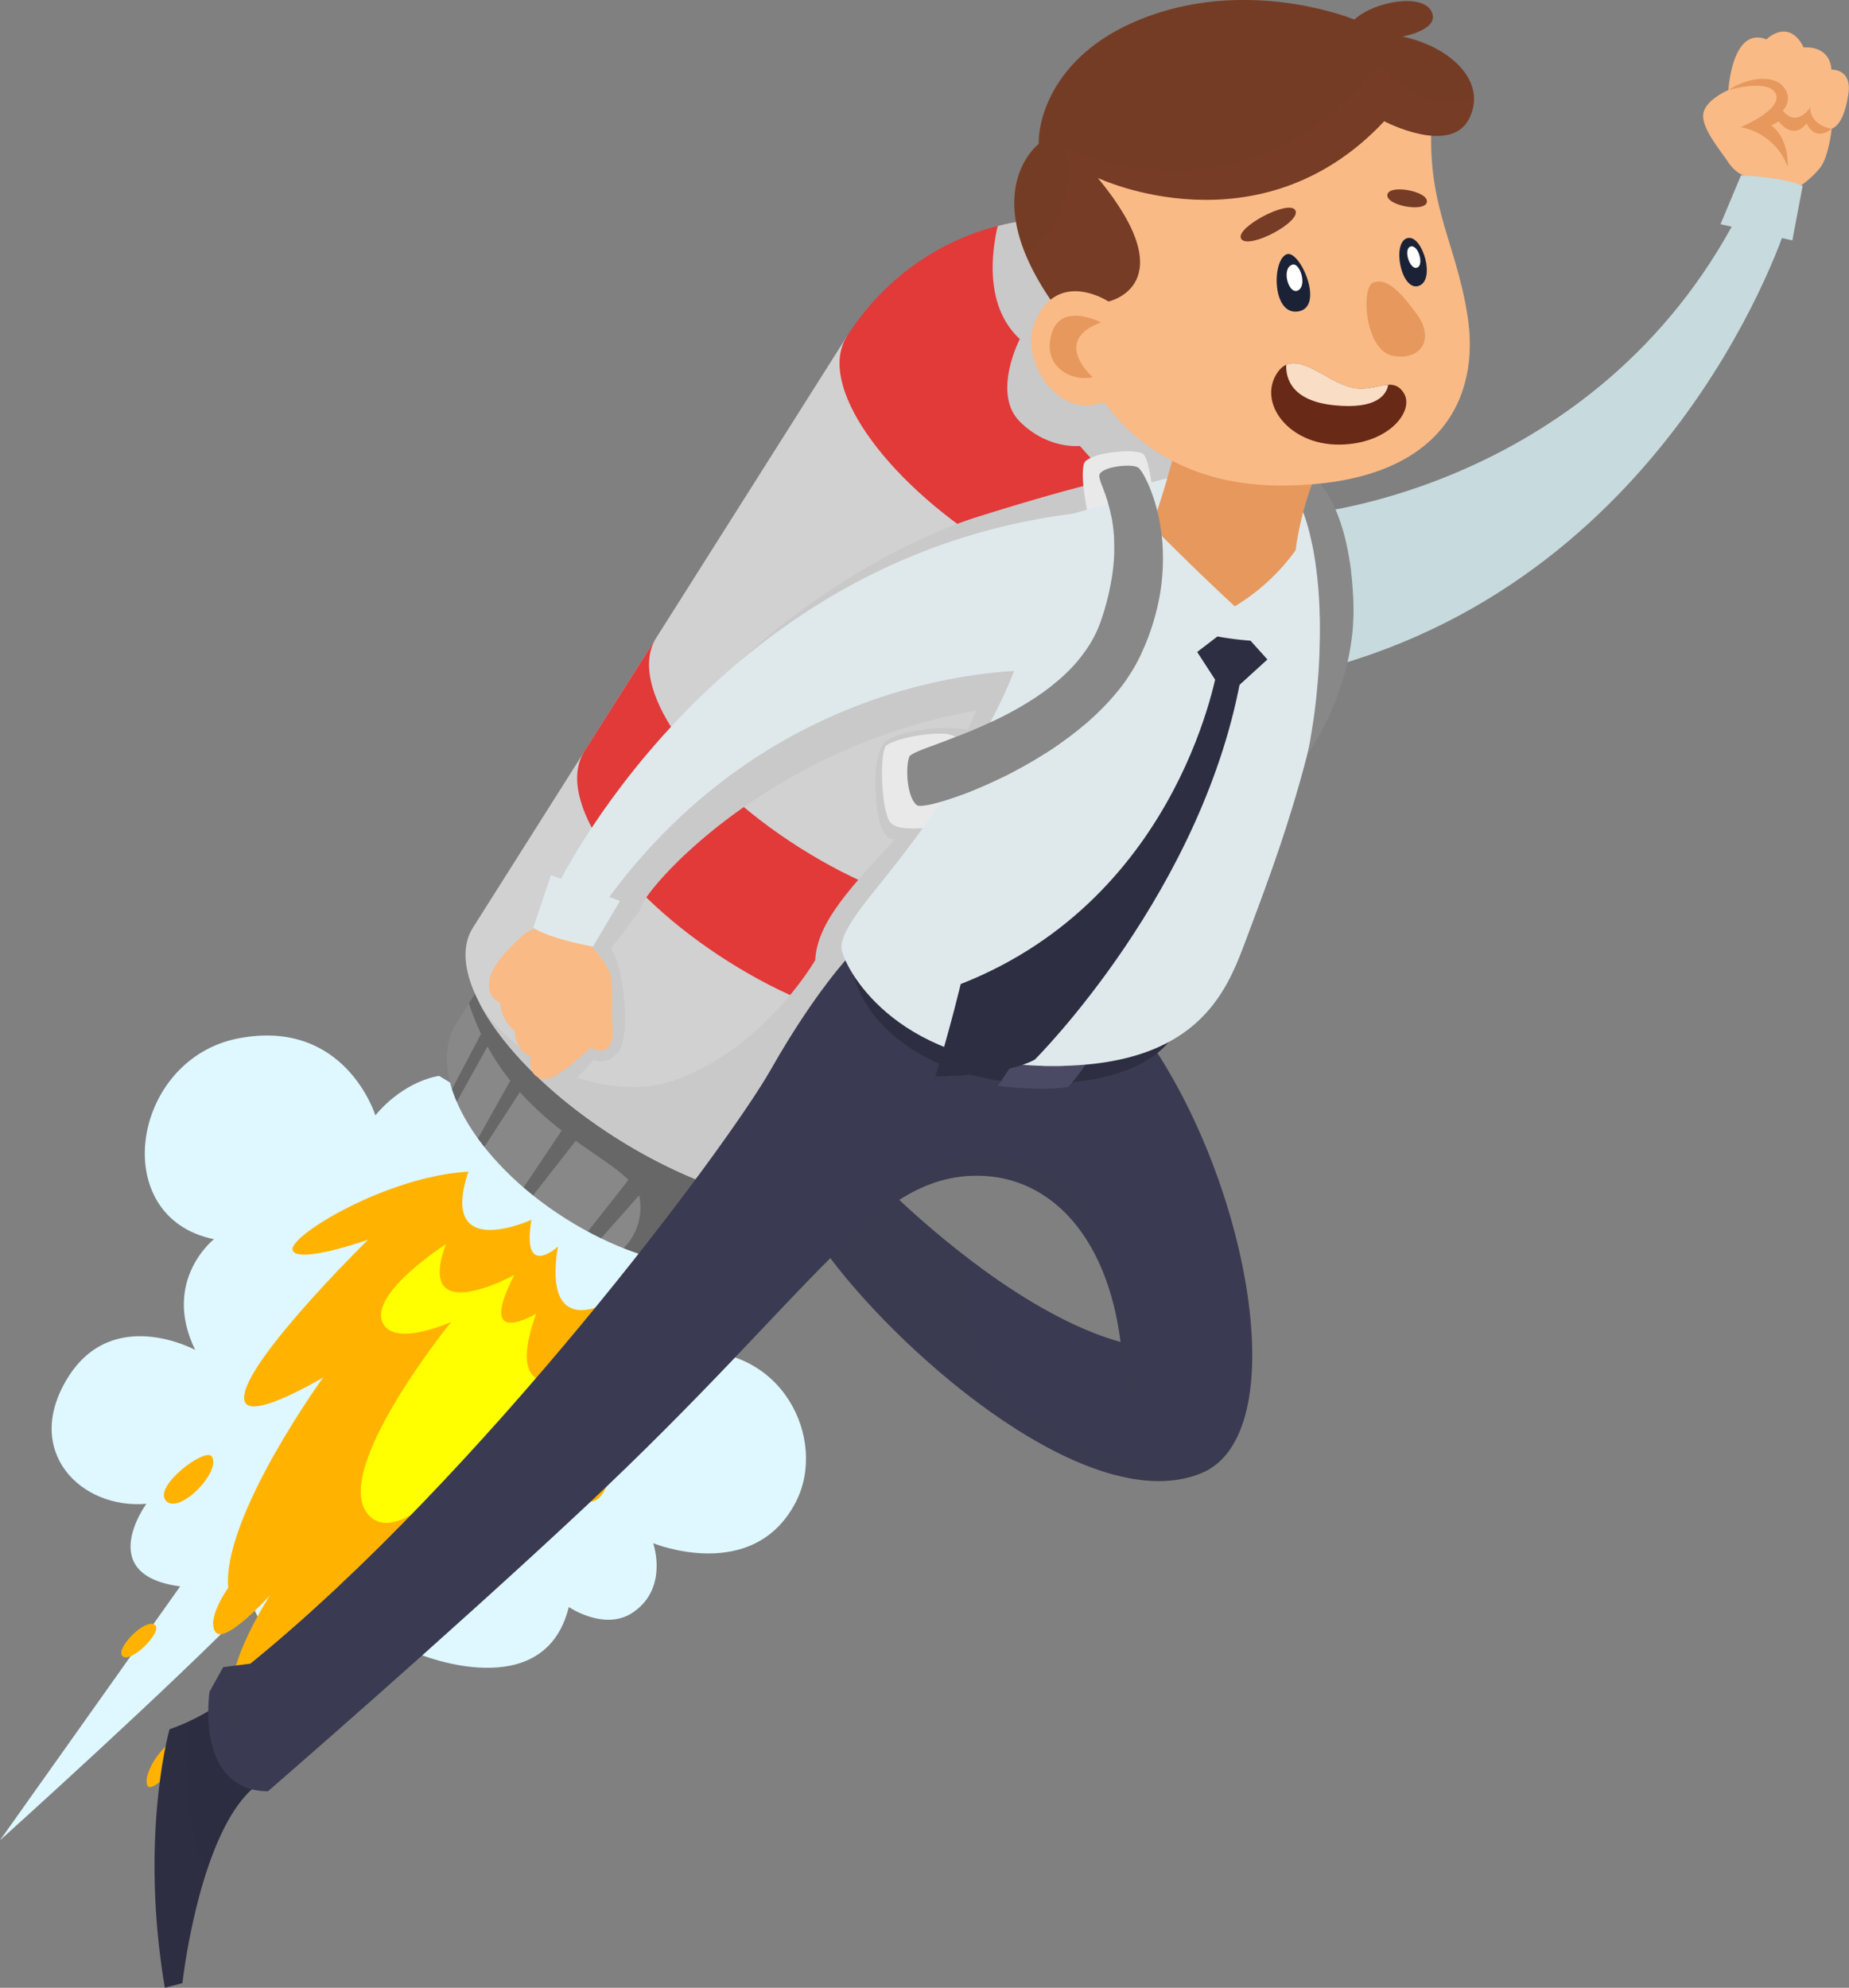 <svg viewBox="0 0 547.33 588.43" xmlns="http://www.w3.org/2000/svg"><rect x="0" y="0" width="547.33" height="588.43" fill="#808080" stroke="none"/><path d="m123.93 489.6s37.22 15.56 44.44-13.89c0 0 10.56 7.23 18.89 1.67s7.78-15 6.11-20.55c0 0 29.67 12.14 42.22-12.23 9.45-18.33-3.89-47.22-33.33-44.44 0 0 10-18.89 13.33-29.45l-85.59-52.22s-10 1.11-18.89 11.67c0 0-8.89-28.89-40.56-22.78s-38.94 53-7.22 59.45c0 0-15.56 12.22-5.56 32.77 0 0-24.44-13.33-37.77 8.34s3.89 38.89 23.33 37.22c0 0-15.56 21.11 10 24.44l-53.33 75.16s51.68-46.51 74.48-70.16c13.2 33.45 49.45 15 49.45 15z" fill="#dff7ff"/><g fill="#ffb300"><path d="m138.65 346.83c-24.2 1.33-53.75 19.3-52 23.35s22.28-3.18 22.28-3.18-39.7 39-36.48 47.89c2 5.63 23.22-7.15 23.22-7.15s-29.97 41.38-28.11 62.26c0 0-6.59 9.24-3.77 13.11s16.09-10.83 16.09-10.83-16.35 25.53-8.95 30.8 46.79-25.2 69.82-56.19c0 0-5.18 17.69 2.91 17.42s24.18-33.89 24.18-33.89-2.38 13.21 6.69 14.07c8.27.79 11.24-30.1 5.33-58.95 0 0-19.26 11.36-14.71-16.53 0 0-10.81 9.95-7.84-7.91 0-.03-27.7 12.74-18.66-14.27z"/><path d="m189.63 398.52c-4.52 1.56-.24 27.72 4.86 25.78s-1.78-26.84-4.86-25.78z"/><path d="m62.69 431.17c-1.89-2.86-17.5 8.9-13.54 13.12s16.45-8.72 13.54-13.12z"/><path d="m36.12 490.1c2.14 2.93 12.57-7.36 9.64-9.17s-11.34 6.83-9.64 9.17z"/><path d="m43.76 528.76c1.56 2.43 15.39-11.76 10.72-13.76s-12.92 10.33-10.72 13.76z"/><path d="m120 485.07c-3.58-2.16-12.13 8.54-9 11.26s13.24-8.72 9-11.26z"/></g><path d="m132 368.29s-21.56 13.84-19 22.51 20.55.53 20.55.53-35.82 44.08-24.56 57 41.17-29.06 41.17-29.06 13.47 12.52 22.29-12.83c0 0-24.59 12.64-13.74-17.59 0 0-18.06 11-6.46-11.43.01-.02-29.65 16.32-20.25-9.13z" fill="#ff0"/><path d="m157.5 267.48-22.44 35.52c-9.3 14.7 5.19 40.54 32.37 57.73s56.73 19.2 66 4.5l22.44-35.48z" fill="#888"/><path d="m138.81 297a76.15 76.15 0 0 0 3.59 9.05l-8.59 16.31c.39 1.23.87 2.48 1.41 3.74l9.09-16.32a72.08 72.08 0 0 0 6.75 10.12l-9.58 17.1c.61.83 1.25 1.67 1.91 2.5l10.5-16.22a92.12 92.12 0 0 0 12.39 11.37l-11.28 16.83c.92.79 1.86 1.57 2.82 2.35l12.6-16.13c6.42 4.62 12.16 8.13 15.62 11.57l-12 15.25c1.3.7 2.59 1.37 3.89 2 3-3.32 7.22-8.08 11.22-12.65a6.73 6.73 0 0 1 .27 1.18 17.21 17.21 0 0 1 -4.78 14.42c21.49 8.5 41.51 7.34 48.85-4.28l22.44-35.48-98.43-62.23z" fill="#676767"/><path d="m256.91 348.65c-8.81 13.93-42.13 8.65-74.43-11.77s-51.34-48.27-42.53-62.2l110.72-175.07 117 74z" fill="#d1d1d1"/><path d="m236.81 251c-32.3-20.43-51.34-48.28-42.54-62.2l-21.27 33.59c-8.81 13.93 10.23 41.77 42.53 62.2s65.62 25.7 74.43 11.77l21.26-33.61c-8.79 13.92-42.11 8.65-74.41-11.75z" fill="#e23939"/><path d="m348.12 75c-32.29-20.43-75.93-9.39-97.45 24.64-8.81 13.92 10.24 41.77 42.54 62.2s65.62 25.69 74.42 11.77c21.53-34.06 12.79-78.21-19.51-98.61z" fill="#e23939"/><path d="m348.12 75a67.28 67.28 0 0 0 -52.79-8.1c-1.91 8.25-3.75 23.95 6.55 33.46 0 0-8.34 16.11 0 24.44s17.77 7.2 17.77 7.2l8.89 10s-11.25 2.23-39.16 11c-23.71 7.43-65.42 30.41-92.09 67.08-24.81 34.08-27.91 52.92-27.91 52.92l-6.95 42.44a53.73 53.73 0 0 1 -20.61-18.69c6.68 13 21.28 27.91 40.66 40.17 32.3 20.42 65.62 25.7 74.43 11.77l110.72-175.11c21.53-34.03 12.79-78.18-19.51-98.58zm-83.12 173.38c-13.33 14.45-23.12 24.72-23.68 35.83 0 0-15 26.12-41.67 35.56-8.36 3-18.81 2.58-28.89-.81a48.13 48.13 0 0 0 5-5.3s3.34 2.22 7.23-2.22 1.66-26.11-2.23-30.56l8.89-11.67c-1.11-3.33 35.56-47.77 99.45-58.88 0 0-1 2.27-2.71 5.83-3.26-1.53-19.72-.49-24.1 3.26-2.42 2.08-3.75 7.5-2.84 18.52.55 5.98 2.33 10.94 5.55 10.44z" fill="#c9c9c9"/><g fill="#e9e9e9"><path d="m320.83 137.34c-1.15 4.61 1.25 14.79 1.25 14.79l19.38-3.75s-1-12.29-3.13-14-16.66-.38-17.5 2.96z"/><path d="m283.13 218.59c-2-3.29-19.54-.13-21.05 2.5-1.66 2.92-1.25 17.92 1.25 22.08s20.84 1.46 21.67-3.12-.62-19.38-1.87-21.46z"/><path d="m321.37 148.58c.37 2.08.71 3.55.71 3.55l19.38-3.75s-1-12.29-3.13-14c-1.48-1.18-9.28-.89-14 .58a3.6 3.6 0 0 1 .42 3.8c-1.14 3.24.65 8.39-3.38 9.82z"/><path d="m285 240.05c.83-4.58-.62-19.38-1.87-21.46-.71-1.18-3.44-1.53-6.71-1.37a7.1 7.1 0 0 1 -5 4.08c-5.63 1.46-5.42 6.25-5.21 11.46.18 4.45 2.52 9-1.62 11.51 4.95 2.47 19.67-.12 20.41-4.22z"/></g><path d="m64.73 504.62a64.66 64.66 0 0 1 -14.54 7.28s-9 31.51-1.39 76.53l5.2-1.38s5.54-50.22 24.59-60.26z" fill="#2e2e42"/><path d="m78.59 526.79-13.86-22.17a55.7 55.7 0 0 1 -8.54 4.78c-1.1 8.29-2.73 28.8 4.89 44.81 3.83-11.76 9.46-23.21 17.51-27.42z" fill="#2e2e42" opacity=".3"/><path d="m339.36 306.88-87.61-24.25s-10.39 10.74-23.55 33.94-86.2 120.87-154.12 175.93l-8 1-4.08 7.31c-1.73 15.59 2.77 29.44 17.32 29.44 0 0 53.13-46 93.85-84.15 34.71-32.55 56-57.22 72.65-73.69 22.59 30 77.31 77.15 109.86 63.64 27.6-11.46 14.16-85.88-16.32-129.17zm-73.18 48.3c6.72-4.27 13.26-6.65 20.54-7.09 22.86-1.39 40.87 16.62 45 49.17-27.98-7.74-57.72-34.69-65.54-42.08z" fill="#3a3a52"/><path d="m355.64 436.05a18.93 18.93 0 0 0 7.68-6c-9.41 5.34-22.42 10.34-50.28-5.74-26.72-15.44-30.53-39.36-25.92-51.35a259.08 259.08 0 0 1 -20.94-17.75c6.72-4.27 13.26-6.65 20.54-7.09 22.86-1.39 40.87 16.62 45 49.17 0 0 0 12.47 5.19 19.05 0 0-2.77-11.43-3.12-19.74s-5.88-44.67-31.17-52.29c-21.81-6.58-37.2 6.05-56.87 28.13 22.62 30.02 77.34 77.12 109.89 63.61z" fill="#3a3a52" opacity=".4"/><path d="m66.12 493.54s-2.43 13.85 5.19 22.51c0 0-2.77-10.73 2.77-23.55z" fill="#3a3a52" opacity=".4"/><path d="m251.75 282.63c.69 19.05 22 37.46 54.37 38.1 35 .69 41.56-14.89 41.56-14.89z" fill="#2e2e42"/><path d="m301.27 312.42s-4.16 6.58-5.89 9c0 0 12.12 1.73 20.78.35a48.71 48.71 0 0 0 6.58-9z" fill="#4a4a64"/><path d="m517.54 52.36s-3.24-.27-6-4.39-8.1-10.38-7.31-14.47 7.4-6.84 7.4-6.84 1.07-19 11.25-15c0 0 3-3 6.36-2.16 3.11.78 4.66 4.56 4.66 4.56s7.62-.94 8.25 6.56c0 0 6.13-.32 5 7.16s-3.24 9.62-4.94 10.33c0 0-.89 8.63-3.59 11.76a29.14 29.14 0 0 1 -5.13 4.78l-9.4 3.55z" fill="#f9ba85"/><path d="m511.67 26.66s12-3.54 14 1.15-10.4 9.85-10.4 9.85a18.3 18.3 0 0 1 13.91 11.7s.55-8.24-4.87-12.23l2.26-1.19s3.95 5.86 8.24.56c0 0 2.1 5.62 7.44 1.64 0 0-6.36-.84-6.4-6.33 0 0-3.94 6.15-8.14.9a5 5 0 0 0 .46-6.7c-2.64-3.9-10.43-3.39-16.5.65z" fill="#e7985d"/><path d="m391.91 198s-15-17.66-4.48-46c0 0 84.93-7.56 127.07-88.43l14.38 2.94s-32.41 103.65-136.97 131.49z" fill="#c7dadd"/><path d="m530.56 71.17-21.27-4.8 6.07-14.46s12.29.43 18.25 3.11z" fill="#c7dadd"/><path d="m317.55 152.07s4.84 19.74-9.35 46.41c0 0-77.58-4.16-130.22 70.3l-13.85-4.85s46.06-98.35 153.42-111.86z" fill="#dfe9eb"/><path d="m173 278s6.67 6.4 7.7 10.56.09 8.66.61 14.89c.36 4.37-.46 9.64-6.52 6.7 0 0-5.69 5.6-10.39 8.31-5 2.85-8.54-1.33-7.16-5.66 0 0-4.5-1.12-4.85-7.62a11.47 11.47 0 0 1 -4.33-8.39s-4.42-1.37-3.06-7.19c1.16-4.94 7.91-11.08 10.34-13.16 1.86-1.6 7.44-2.94 7.44-2.94z" fill="#f9ba85"/><path d="m163.09 259.08 20.43 7.62-8 13.51s-12.13-2.08-17.67-5.54z" fill="#dfe9eb"/><path d="m397.08 165c-5.08 53.1-18.47 87-28.39 113.59-5.77 15.42-14.55 37.87-59.57 36.94s-59.34-29.55-60-34.63c-.64-4.71 6.61-13.3 12.24-20.32 25.16-31.4 38.32-56.1 42-72l10.38-29.58 3.81-6.93 12.1-3.41s12-11.11 36.11-7.22 25 16.11 25 16.11 5.98 2.68 6.32 7.45z" fill="#dfe9eb"/><path d="m390.21 164.22c-5.83 18.33-12.5 28.33-12.5 28.33l-11.95-11.11-16.94 10.28c-9.44-14.73-18.61-39.17-18.61-39.17s3.61 23.33 16.94 44.72l10.7-5.55 3.55 6.82c-5.11 25-20.73 77.85-53.77 116.93.5 0 1 0 1.49.06h5.6c16-20.06 39.35-59.53 50.95-116.23l7.87-4.93 4.72 4.59a69.56 69.56 0 0 0 11.95-34.74z" fill="#dfe9eb"/><path d="m354.38 193 6-4.59a94.47 94.47 0 0 0 9.79 1.25l5 5.56-12.17 11.08z" fill="#2e2e42"/><path d="m360.63 196.58s-10.42 68.88-76.25 94.72c0 0-3.06 12.91-7.5 27.36 0 0 20.27 0 29.44-5 0 0 50.56-50.28 61.39-115.28z" fill="#2e2e42"/><path d="m389.79 142.13-8.33 1.46s8.08 8.1 9.17 37.29a187.71 187.71 0 0 1 -3.55 42.29s14.28-19.37 13.55-44.37c-.84-28.33-10.84-36.67-10.84-36.67z" fill="#888"/><g fill="#888" opacity=".4"><path d="m390.6 193.25 9.62-5.1c.13-1.09.22-2.2.29-3.32l-9.8 4.67c-.03 1.27-.06 2.5-.11 3.75z"/><path d="m389.79 142.13-8.33 1.46a10.28 10.28 0 0 1 .94 1.21l9.16-.66a12.67 12.67 0 0 0 -1.77-2.01z"/><path d="m398.8 196.36-8.71 5.31c-.12 1.5-.26 2.94-.4 4.32l8-5.46c.41-1.35.78-2.74 1.11-4.17z"/><path d="m390.63 180.88v1.35l10-2.93v-.5c0-.9-.07-1.77-.11-2.63l-10 2.32c.04.79.08 1.58.11 2.39z"/><path d="m395.24 150.62c-.44-1-.89-2-1.33-2.76l-9.32.91c.37.83.77 1.77 1.16 2.83z"/><path d="m395.07 208.1-6.42 6.14c-.26 1.75-.51 3.28-.73 4.56l4.25-4.25c.94-1.89 1.94-4.05 2.9-6.45z"/><path d="m400 169.31c-.13-1.05-.27-2.06-.42-3l-10 1.21c.15 1.08.29 2.19.42 3.36z"/><path d="m398.36 160.16c-.25-1-.51-2-.78-3l-9.85.91c.24 1 .47 2 .7 3.08z"/></g><path d="m341 155.77c7.39 7.38 14.81 14.72 24.51 23.72a61.2 61.2 0 0 0 18-16.57 92.31 92.31 0 0 1 8.08-27.24l-42.25-8.54a291 291 0 0 1 -8.34 28.63z" fill="#e7985d"/><path d="m325.42 140.67c-.5 3 9.79 15.21.62 42.71-9.59 28.78-55.62 37.29-56.87 40.63s-.63 12.29 2.29 14.37 52.08-14.16 66.25-44.58 1.25-54.17-.83-55.42-11.05-.21-11.46 2.29z" fill="#888"/><g fill="#888" opacity=".4"><path d="m325.69 142.26c.14.45.34 1 .56 1.56a89.6 89.6 0 0 1 12.81-2.22 20.26 20.26 0 0 0 -1.23-2.12 95.39 95.39 0 0 0 -12.14 2.78z"/><path d="m283.76 217.84c-1.21.47-2.38.92-3.5 1.33l4.24 16.2c1.35-.49 2.77-1 4.25-1.65z"/><path d="m274.51 238.32q1.32-.24 3.09-.72c-1.42-4.31-2.92-13-3.45-16.15-1 .39-1.89.74-2.63 1.06a91.82 91.82 0 0 0 2.99 15.81z"/><path d="m344.19 162.68c-.06-1.28-.15-2.53-.27-3.72l-14.13.55c.06 1.19.08 2.44 0 3.75z"/><path d="m328 149c.33 1.11.64 2.34.91 3.68l13.43-2.15c-.33-1.22-.67-2.37-1-3.42-4.88.54-10.17 1.35-13.34 1.89z"/><path d="m329.09 171.16c-.16 1.05-.37 2.13-.6 3.24 3.71.53 10.46 1.81 14.66 2.63.29-1.52.52-3 .69-4.46z"/><path d="m321.24 192.76c-.72 1-1.48 2-2.29 3l12.24 8.46c.83-1 1.61-2.09 2.35-3.17z"/><path d="m340.65 186.48-14.3-4.08c-.1.33-.2.65-.31 1-.23.71-.5 1.4-.78 2.09l13.91 5c.54-1.39 1.03-2.7 1.48-4.01z"/><path d="m293.88 213.52c-1.1.51-2.18 1-3.25 1.48l5.88 15.23q2.08-1 4.22-2.15z"/><path d="m314.22 200.58q-1.39 1.24-2.85 2.4l9.48 11.71q1.65-1.38 3.22-2.85z"/><path d="m305.42 207.21c-1.08.69-2.17 1.35-3.27 2l7.38 13.79c1.4-.9 2.81-1.84 4.19-2.81z"/></g><path d="m320.76 108.14s12.47 36 59.35 35.59 58-26.3 54.34-50-13.45-34.03-10.15-63.73l-106.68 6.42-5.27 29.58z" fill="#f9ba85"/><path d="m328.12 89.25s23-4.88-3.14-36.57c0 0 47.72 22.68 84.77-16.78 0 0 19.5 10.23 25.1-.7s-5.4-21.37-19.73-24.38c0 0 11.45-2 8.59-7.49s-17.18-2.8-22.79 2.47c0 0-27.88-11.61-58-2s-35.67 30.69-35.42 38.79c0 0-19.17 14.44 4.77 48z" fill="#763c26"/><path d="m407.94 19.21s14.67 16.14 28.35 9.2c-.65-8.22-9.87-15.22-21.17-17.59 0 0 11.45-2 8.59-7.49s-17.18-2.8-22.79 2.47c0 0-27.88-11.61-58-2s-35.67 30.69-35.42 38.79c0 0-13.37 10.09-3.8 33 6.49-4.84 15-14.64 12-31.48.04-.01 53.24 25.2 92.24-24.9z" fill="#763c26" opacity=".15"/><path d="m328.12 89.25s-14.3-9.46-21.35 5 12.3 38.41 28.67 17.73z" fill="#f9ba85"/><path d="m325.94 95.43s-11.44-5.9-14.46 2.78c-3.35 9.63 4.9 14.88 12 13.48 0 0-12.48-10.82 2.46-16.26z" fill="#e7985d"/><path d="m406.46 83.67c-3.68 1.54-2.47 20.3 6.05 21.7s12-5.39 7-12.18c-3.9-5.39-8.61-11.36-13.05-9.52z" fill="#e7985d"/><path d="m401.55 115c-8.56-.86-18.22-13.1-23.67-4.32s3.67 21 18.49 20.93 22.57-10.13 19.1-15.38c-3.17-4.82-7.77-.63-13.92-1.23z" fill="#682917"/><path d="m410.93 113.89c-2.59.12-5.71 1.46-9.38 1.09-7.21-.73-15.21-9.54-20.81-7-.15 4 1.54 10.71 14.27 12s15.46-3.31 15.92-6.09z" fill="#f9ddc5"/><path d="m367.49 70.82c2.41 3 17.87-5.23 15.94-8.59s-18.43 5.46-15.94 8.59z" fill="#763c26"/><path d="m410.68 57.64c-.49 3.2 11.21 5.35 11.7 2.15s-11.21-5.35-11.7-2.15z" fill="#763c26"/><path d="m380.92 75.25c-4.43 1.55-4.49 18.27 3.42 16.93s.45-18.28-3.42-16.93z" fill="#1c2235"/><path d="m416.8 70.45c-4.94.88-2.16 15.74 3.06 14.21s1.3-14.99-3.06-14.21z" fill="#1c2235"/><path d="m382.6 78.33c-3.46 1-1.17 9.07 1.62 7.65s.57-8.31-1.62-7.65z" fill="#fff"/><path d="m417.71 72.94c-2.5.44-.48 7 1.72 6.31s.46-6.7-1.72-6.31z" fill="#fff"/></svg>